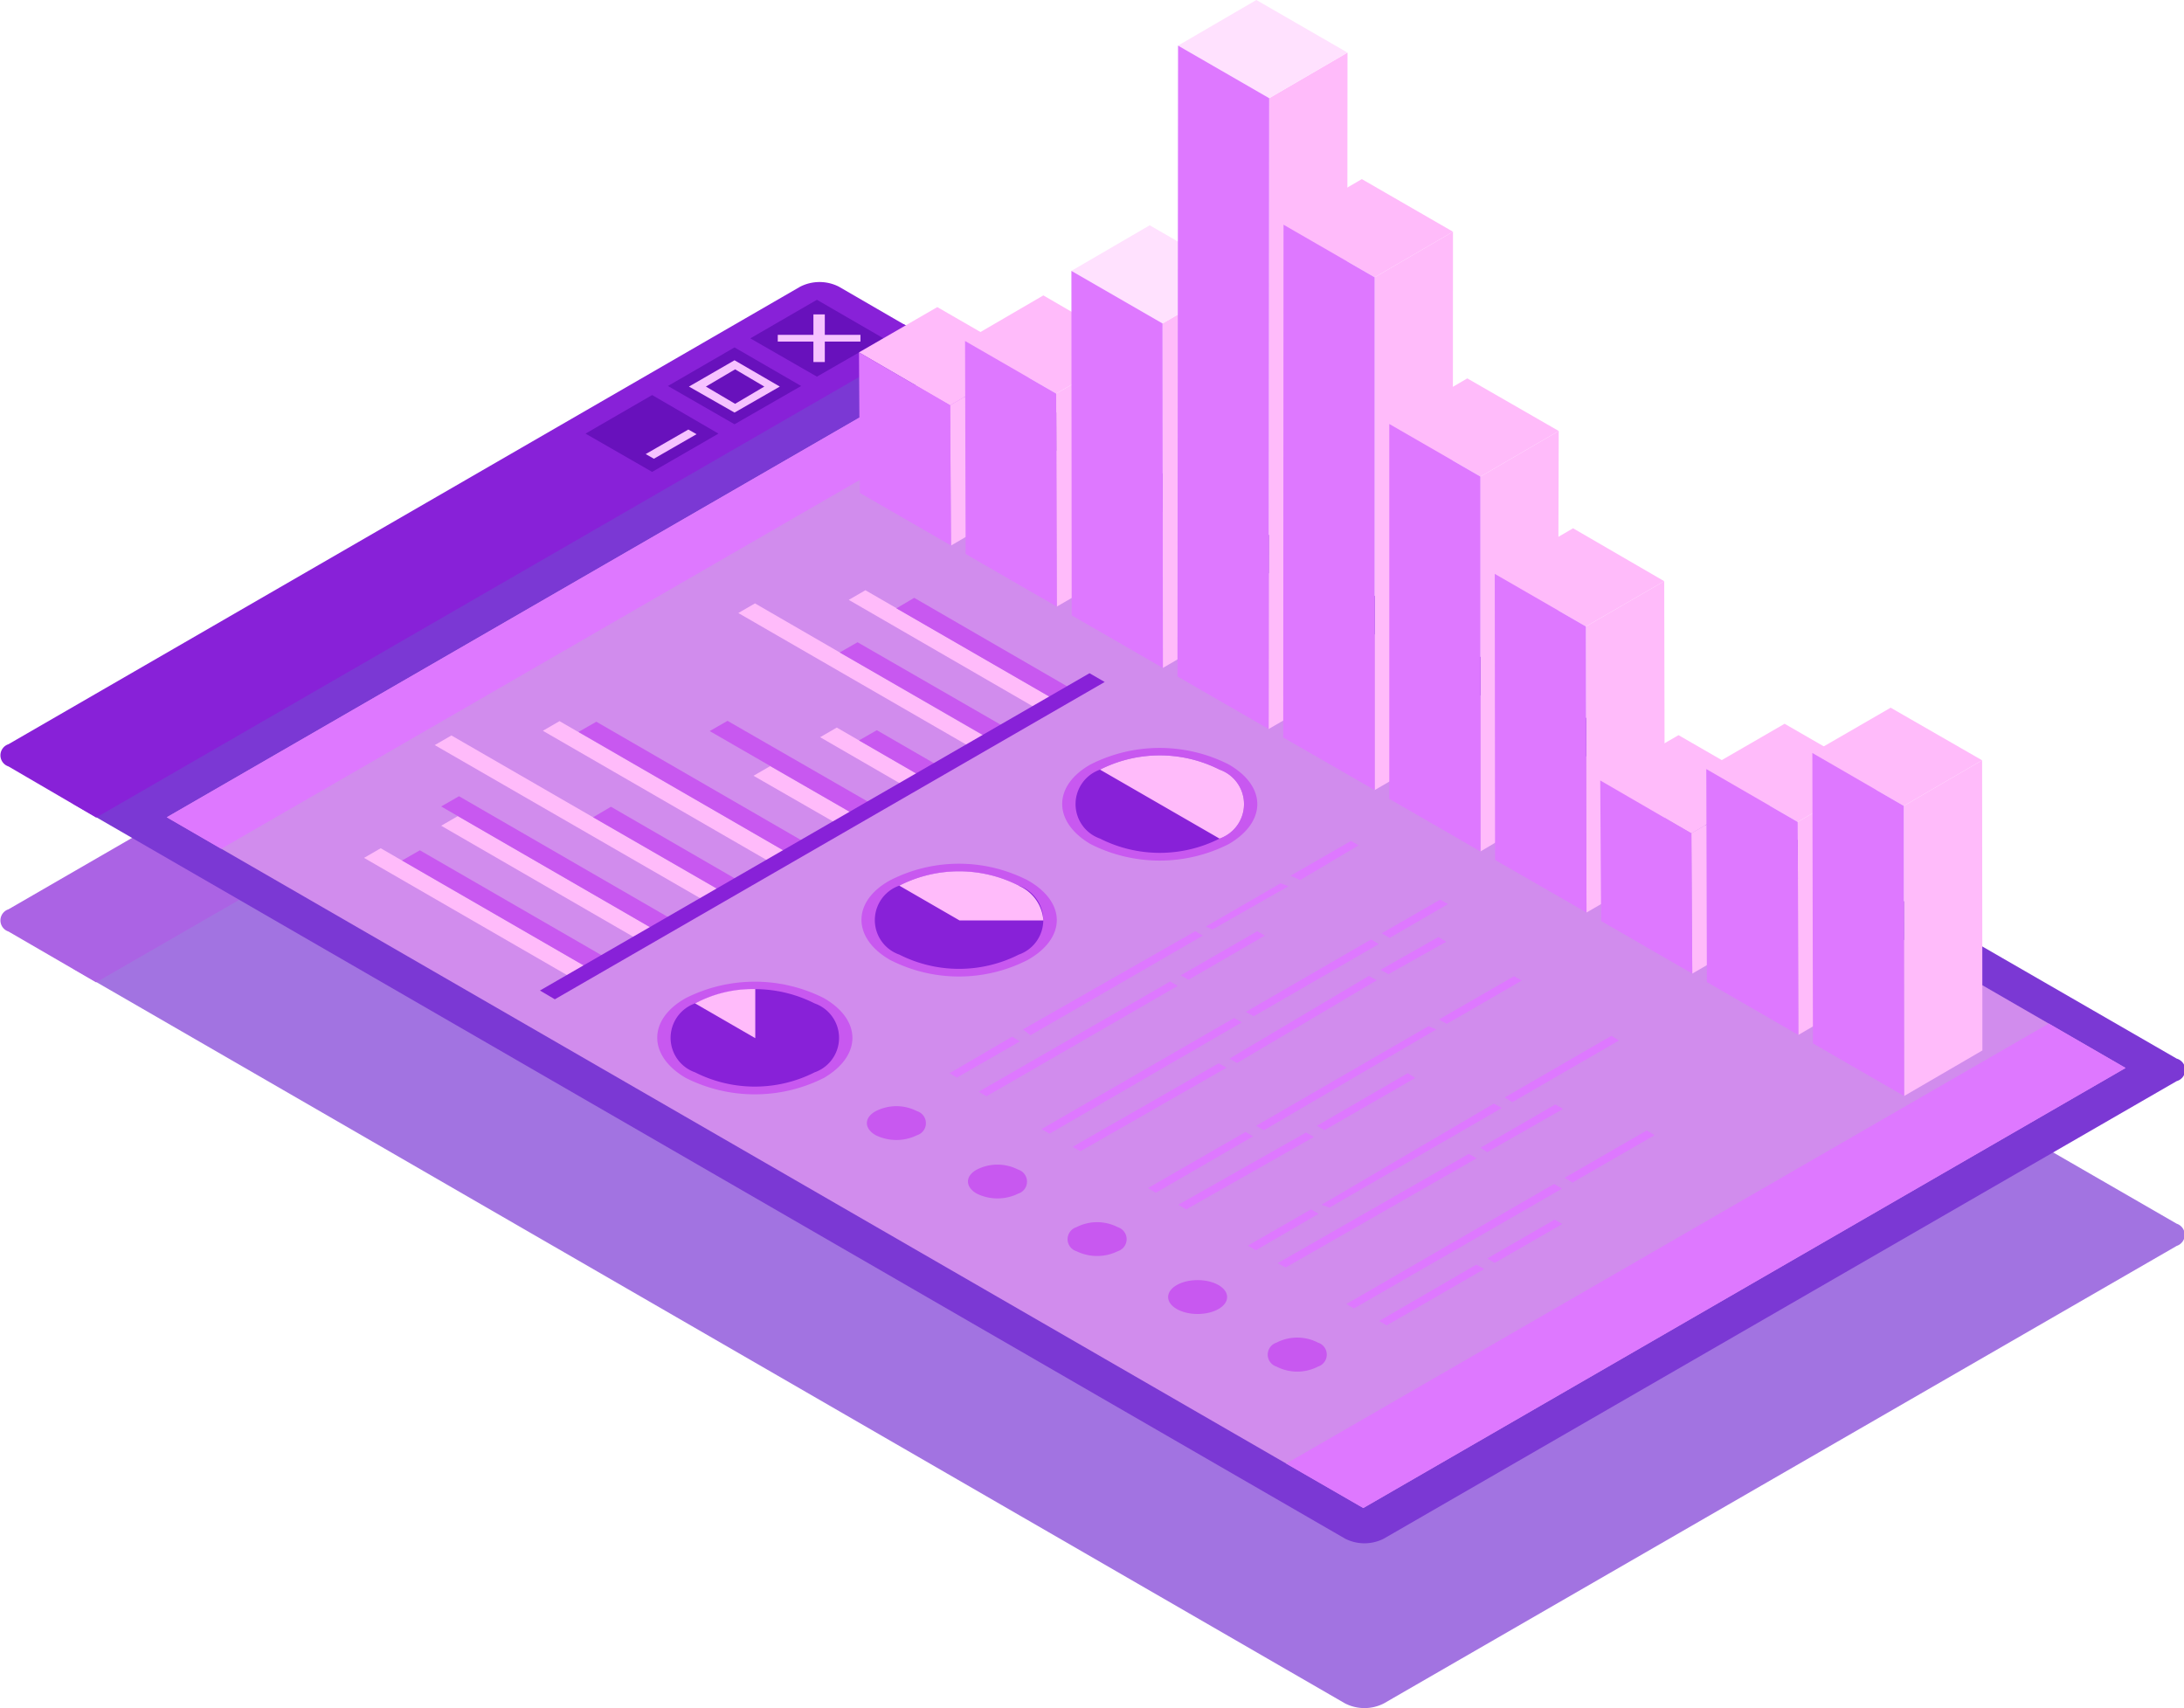 <svg xmlns="http://www.w3.org/2000/svg" viewBox="0 0 74.75 58.46"><defs><style>.cls-1{isolation:isolate;}.cls-2{opacity:0.7;}.cls-3{fill:#7b38d4;}.cls-11,.cls-12,.cls-3{mix-blend-mode:screen;}.cls-4{fill:#8821d8;}.cls-5{fill:#6811bc;}.cls-6{fill:#f6c2ff;}.cls-10,.cls-11,.cls-7,.cls-8{fill:#ffbbfa;}.cls-7{opacity:0.3;}.cls-8{opacity:0.5;mix-blend-mode:overlay;}.cls-9{fill:#de78ff;}.cls-12{fill:#ffe1fe;}.cls-13{fill:#c858f0;}</style></defs><g class="cls-1"><g id="Layer_1" data-name="Layer 1"><g id="_3" data-name="3"><g class="cls-2"><path class="cls-3" d="M94,77.65,50.42,52.5,22,68.92,65.54,94.07a1.46,1.46,0,0,0,1.32,0L94,78.41A.4.4,0,0,0,94,77.65Z" transform="translate(-19.5 -35.77)"/><path class="cls-4" d="M51.23,53,22.79,69.39l-3-1.74a.4.4,0,0,1,0-.76L46.89,51.23a1.46,1.46,0,0,1,1.32,0Z" transform="translate(-19.5 -35.77)"/></g><path class="cls-3" d="M94,72,50.42,46.86,22,63.28,65.54,88.43a1.46,1.46,0,0,0,1.32,0L94,72.77A.4.4,0,0,0,94,72Z" transform="translate(-19.5 -35.77)"/><path class="cls-4" d="M51.23,47.33,22.79,63.75l-3-1.75a.4.4,0,0,1,0-.76L46.89,45.58a1.46,1.46,0,0,1,1.32,0Z" transform="translate(-19.5 -35.77)"/><polygon class="cls-5" points="24.59 14.84 22.32 16.15 20.04 14.84 22.32 13.52 24.59 14.84"/><polygon class="cls-5" points="27.42 13.21 25.14 14.52 22.86 13.21 25.14 11.89 27.42 13.21"/><path class="cls-6" d="M43.08,49l1.56.89L46.19,49l-1.55-.9Zm2.58,0-1,.59-1-.59,1-.59Z" transform="translate(-19.5 -35.77)"/><polygon class="cls-5" points="30.24 11.58 27.96 12.89 25.68 11.58 27.96 10.26 30.24 11.58"/><polygon class="cls-6" points="26.62 11.69 27.84 11.69 27.84 12.39 28.23 12.39 28.23 11.69 29.45 11.69 29.45 11.46 28.23 11.46 28.23 10.76 27.84 10.76 27.84 11.46 26.62 11.46 26.62 11.69"/><polygon class="cls-6" points="23.84 14.86 22.38 15.7 22.1 15.54 23.56 14.7 23.84 14.86"/><polygon class="cls-7" points="72.75 36.55 46.66 51.61 5.71 27.97 31.81 12.91 72.75 36.55"/><polygon class="cls-8" points="72.75 36.55 46.66 51.61 5.71 27.97 31.81 12.91 72.75 36.55"/><polygon class="cls-9" points="33.66 13.98 7.57 29.05 5.71 27.97 31.81 12.91 33.66 13.98"/><polygon class="cls-9" points="44.02 50.09 46.66 51.61 72.75 36.55 70.12 35.03 44.02 50.09"/><polygon class="cls-10" points="32.55 18.67 35.23 17.11 35.2 12.31 32.52 13.87 32.55 18.67"/><polygon class="cls-11" points="32.52 13.87 35.2 12.31 32.08 10.51 29.4 12.06 32.52 13.87"/><polygon class="cls-9" points="29.4 12.06 29.43 16.87 32.55 18.67 32.52 13.87 29.4 12.06"/><polygon class="cls-10" points="36.17 20.76 38.85 19.21 38.83 11.92 36.15 13.47 36.17 20.76"/><polygon class="cls-11" points="36.15 13.47 38.83 11.92 35.71 10.11 33.03 11.67 36.15 13.47"/><polygon class="cls-9" points="33.03 11.67 33.05 18.96 36.17 20.76 36.15 13.47 33.03 11.67"/><polygon class="cls-10" points="39.8 22.86 42.48 21.3 42.47 9.51 39.79 11.07 39.8 22.86"/><polygon class="cls-12" points="39.79 11.07 42.47 9.51 39.35 7.71 36.67 9.27 39.79 11.07"/><polygon class="cls-9" points="36.67 9.27 36.68 21.06 39.8 22.86 39.79 11.07 36.67 9.27"/><polygon class="cls-10" points="43.42 24.95 46.1 23.4 46.12 1.8 43.44 3.36 43.42 24.95"/><polygon class="cls-12" points="43.44 3.36 46.12 1.8 43 0 40.32 1.56 43.44 3.36"/><polygon class="cls-9" points="40.32 1.56 40.3 23.15 43.42 24.95 43.44 3.36 40.32 1.56"/><polygon class="cls-10" points="47.05 27.04 49.72 25.49 49.73 7.93 47.05 9.49 47.05 27.04"/><polygon class="cls-11" points="47.05 9.49 49.73 7.93 46.61 6.13 43.93 7.69 47.05 9.49"/><polygon class="cls-9" points="43.93 7.69 43.92 25.24 47.05 27.04 47.05 9.49 43.93 7.69"/><polygon class="cls-10" points="50.67 29.14 53.31 27.58 53.35 14.75 50.67 16.31 50.67 29.14"/><polygon class="cls-11" points="50.22 12.95 47.55 14.51 50.67 16.31 53.35 14.75 50.22 12.95"/><polygon class="cls-9" points="47.55 14.51 47.55 27.34 50.67 29.14 50.67 16.31 47.55 14.51"/><polygon class="cls-10" points="54.3 31.23 56.98 29.68 56.96 19.89 54.28 21.44 54.3 31.23"/><polygon class="cls-11" points="54.28 21.44 56.96 19.89 53.84 18.08 51.16 19.64 54.28 21.44"/><polygon class="cls-9" points="51.16 19.64 51.17 29.43 54.3 31.23 54.28 21.44 51.16 19.64"/><polygon class="cls-10" points="57.92 33.32 60.6 31.77 60.57 26.96 57.89 28.52 57.92 33.32"/><polygon class="cls-11" points="57.89 28.52 60.57 26.96 57.45 25.16 54.77 26.71 57.89 28.52"/><polygon class="cls-9" points="54.77 26.71 54.8 31.52 57.92 33.32 57.89 28.52 54.77 26.71"/><polygon class="cls-10" points="61.55 35.42 64.22 33.86 64.2 26.57 61.53 28.13 61.55 35.42"/><polygon class="cls-11" points="61.53 28.13 64.2 26.57 61.08 24.77 58.4 26.32 61.53 28.13"/><polygon class="cls-9" points="58.4 26.32 58.42 33.61 61.55 35.42 61.53 28.13 58.4 26.32"/><polygon class="cls-10" points="65.17 37.51 67.85 35.95 67.84 26.02 65.16 27.58 65.17 37.51"/><polygon class="cls-11" points="65.16 27.58 67.84 26.02 64.71 24.22 62.03 25.77 65.16 27.58"/><polygon class="cls-9" points="62.03 25.77 62.05 35.71 65.17 37.51 65.16 27.58 62.03 25.77"/><polygon class="cls-10" points="20.01 33.06 19.44 33.39 12.46 29.36 13.03 29.03 20.01 33.06"/><polygon class="cls-13" points="20.62 32.71 20.01 33.06 13.76 29.45 14.37 29.1 20.62 32.71"/><polygon class="cls-10" points="22.28 31.75 21.71 32.08 15.1 28.26 15.67 27.93 22.28 31.75"/><polygon class="cls-13" points="22.89 31.4 22.28 31.75 15.1 27.6 15.71 27.25 22.89 31.4"/><polygon class="cls-10" points="24.56 30.43 24 30.76 14.88 25.5 15.45 25.17 24.56 30.43"/><polygon class="cls-13" points="25.18 30.08 24.57 30.43 20.3 27.97 20.91 27.61 25.18 30.08"/><polygon class="cls-10" points="26.84 29.12 26.27 29.45 18.58 25.01 19.15 24.68 26.84 29.12"/><polygon class="cls-13" points="27.45 28.77 26.84 29.12 19.8 25.05 20.41 24.7 27.45 28.77"/><polygon class="cls-10" points="33.67 25.18 33.1 25.5 25.27 20.98 25.84 20.65 33.67 25.18"/><polygon class="cls-13" points="34.28 24.82 33.67 25.17 28.74 22.33 29.35 21.98 34.28 24.82"/><polygon class="cls-10" points="35.95 23.86 35.38 24.19 29.05 20.53 29.62 20.2 35.95 23.86"/><polygon class="cls-13" points="36.56 23.51 35.95 23.86 30.68 20.82 31.29 20.46 36.56 23.51"/><polygon class="cls-10" points="29.11 27.8 28.54 28.13 25.79 26.55 26.36 26.22 29.11 27.8"/><polygon class="cls-13" points="29.73 27.45 29.11 27.8 24.29 25.02 24.9 24.67 29.73 27.45"/><polygon class="cls-10" points="31.39 26.49 30.82 26.82 28.07 25.23 28.64 24.9 31.39 26.49"/><polygon class="cls-13" points="32 26.14 31.39 26.49 29.4 25.34 30.01 24.99 32 26.14"/><polygon class="cls-4" points="37.81 23.34 18.99 34.2 18.48 33.9 37.29 23.04 37.81 23.34"/><path class="cls-13" d="M47.7,72.66a5.25,5.25,0,0,1-4.73,0c-1.3-.76-1.3-2,0-2.73a5.25,5.25,0,0,1,4.73,0C49,70.68,49,71.9,47.7,72.66Z" transform="translate(-19.5 -35.77)"/><path class="cls-4" d="M47.38,70.11a1.25,1.25,0,0,1,0,2.36,4.53,4.53,0,0,1-4.09,0,1.25,1.25,0,0,1,0-2.36A4.53,4.53,0,0,1,47.38,70.11Z" transform="translate(-19.5 -35.77)"/><path class="cls-10" d="M43.29,70.11l2.06,1.19V69.62A4.21,4.21,0,0,0,43.29,70.11Z" transform="translate(-19.5 -35.77)"/><path class="cls-13" d="M54.68,68.62a5.17,5.17,0,0,1-4.72,0c-1.3-.75-1.3-2,0-2.72a5.17,5.17,0,0,1,4.72,0C56,66.65,56,67.87,54.68,68.62Z" transform="translate(-19.5 -35.77)"/><path class="cls-4" d="M54.37,66.08a1.25,1.25,0,0,1,0,2.36,4.53,4.53,0,0,1-4.09,0,1.25,1.25,0,0,1,0-2.36A4.53,4.53,0,0,1,54.37,66.08Z" transform="translate(-19.5 -35.77)"/><path class="cls-10" d="M54.37,66.08a4.51,4.51,0,0,0-4.09,0l2.06,1.19h2.87a1.4,1.4,0,0,0-.83-1.18Z" transform="translate(-19.5 -35.77)"/><path class="cls-13" d="M61.55,64.66a5.23,5.23,0,0,1-4.72,0c-1.3-.76-1.3-2,0-2.73a5.23,5.23,0,0,1,4.72,0C62.86,62.68,62.86,63.9,61.55,64.66Z" transform="translate(-19.5 -35.77)"/><path class="cls-4" d="M61.24,62.11a1.25,1.25,0,0,1,0,2.36,4.53,4.53,0,0,1-4.09,0,1.25,1.25,0,0,1,0-2.36A4.53,4.53,0,0,1,61.24,62.11Z" transform="translate(-19.5 -35.77)"/><path class="cls-10" d="M57.15,62.11l4.09,2.36a1.25,1.25,0,0,0,0-2.36A4.53,4.53,0,0,0,57.15,62.11Z" transform="translate(-19.5 -35.77)"/><path class="cls-13" d="M50.89,73.8a.43.43,0,0,1,0,.82,1.61,1.61,0,0,1-1.42,0c-.4-.23-.4-.6,0-.82A1.55,1.55,0,0,1,50.89,73.8Z" transform="translate(-19.5 -35.77)"/><path class="cls-13" d="M54.35,75.8a.43.43,0,0,1,0,.82,1.61,1.61,0,0,1-1.42,0c-.4-.23-.4-.6,0-.82A1.55,1.55,0,0,1,54.35,75.8Z" transform="translate(-19.5 -35.77)"/><path class="cls-13" d="M57.76,77.77a.43.43,0,0,1,0,.82,1.61,1.61,0,0,1-1.42,0,.43.43,0,0,1,0-.82A1.55,1.55,0,0,1,57.76,77.77Z" transform="translate(-19.5 -35.77)"/><ellipse class="cls-13" cx="40.99" cy="44.39" rx="1.01" ry="0.58"/><path class="cls-13" d="M64.61,81.72a.43.43,0,0,1,0,.82,1.55,1.55,0,0,1-1.42,0,.43.43,0,0,1,0-.82A1.55,1.55,0,0,1,64.61,81.72Z" transform="translate(-19.5 -35.77)"/><path class="cls-9" d="M60.18,69.3l2.61-1.51-.26-.15-2.62,1.51Zm-.37.21-.26-.15L53,73.13l.26.16Zm-7.56,3.14,2.16-1.24-.27-.16L52,72.5ZM64,65.89,66,64.7l-.26-.15-2.07,1.19ZM61,67.58,63.6,66.1,63.33,66l-2.56,1.48ZM54.77,71.2l5.9-3.41-.26-.15L54.51,71Z" transform="translate(-19.5 -35.77)"/><path class="cls-9" d="M66.79,67.71l.27.16,2-1.16-.27-.15Zm-.1.37-.26-.16L62.14,70.4l.27.15Zm.06.88.27.15L69,68l-.27-.16Zm-5.27,3.35-.27-.15-5,2.86.27.15ZM62,70.76l-.26-.15-6.59,3.8.27.16Zm4.62-1.44-.27-.15L61.58,72l.26.15Z" transform="translate(-19.5 -35.77)"/><path class="cls-9" d="M68.75,70.66l.27.15,2.56-1.48-.26-.15Zm-.81,2-.26-.16-3.11,1.8.26.15Zm-5.55,2-.26-.15-3.34,1.92.27.16Zm6-3.77-5.9,3.41.27.15L68.66,71Zm-3.92,3.79-.27-.15L59.83,77l.27.16Z" transform="translate(-19.5 -35.77)"/><path class="cls-9" d="M70.4,75.2,73,73.72l-.27-.15-2.56,1.48Zm-.36.21-.27-.15L63.23,79l.27.15Zm-7.56,3.15,2.15-1.25-.26-.15L62.21,78.4Zm8.78-5.07,3.65-2.11-.26-.16L71,73.33ZM65,77.1l5.9-3.41-.27-.15L64.73,77Z" transform="translate(-19.5 -35.77)"/><polygon class="cls-9" points="56.36 38.69 53.55 40.31 53.82 40.47 56.63 38.85 56.36 38.69"/><polygon class="cls-9" points="53.46 40.68 53.19 40.52 46.08 44.63 46.34 44.78 53.46 40.68"/><polygon class="cls-9" points="50.8 43.43 50.53 43.28 47.2 45.21 47.46 45.36 50.8 43.43"/><polygon class="cls-9" points="53.21 41.74 50.9 43.07 51.16 43.22 53.47 41.89 53.21 41.74"/></g></g></g></svg>